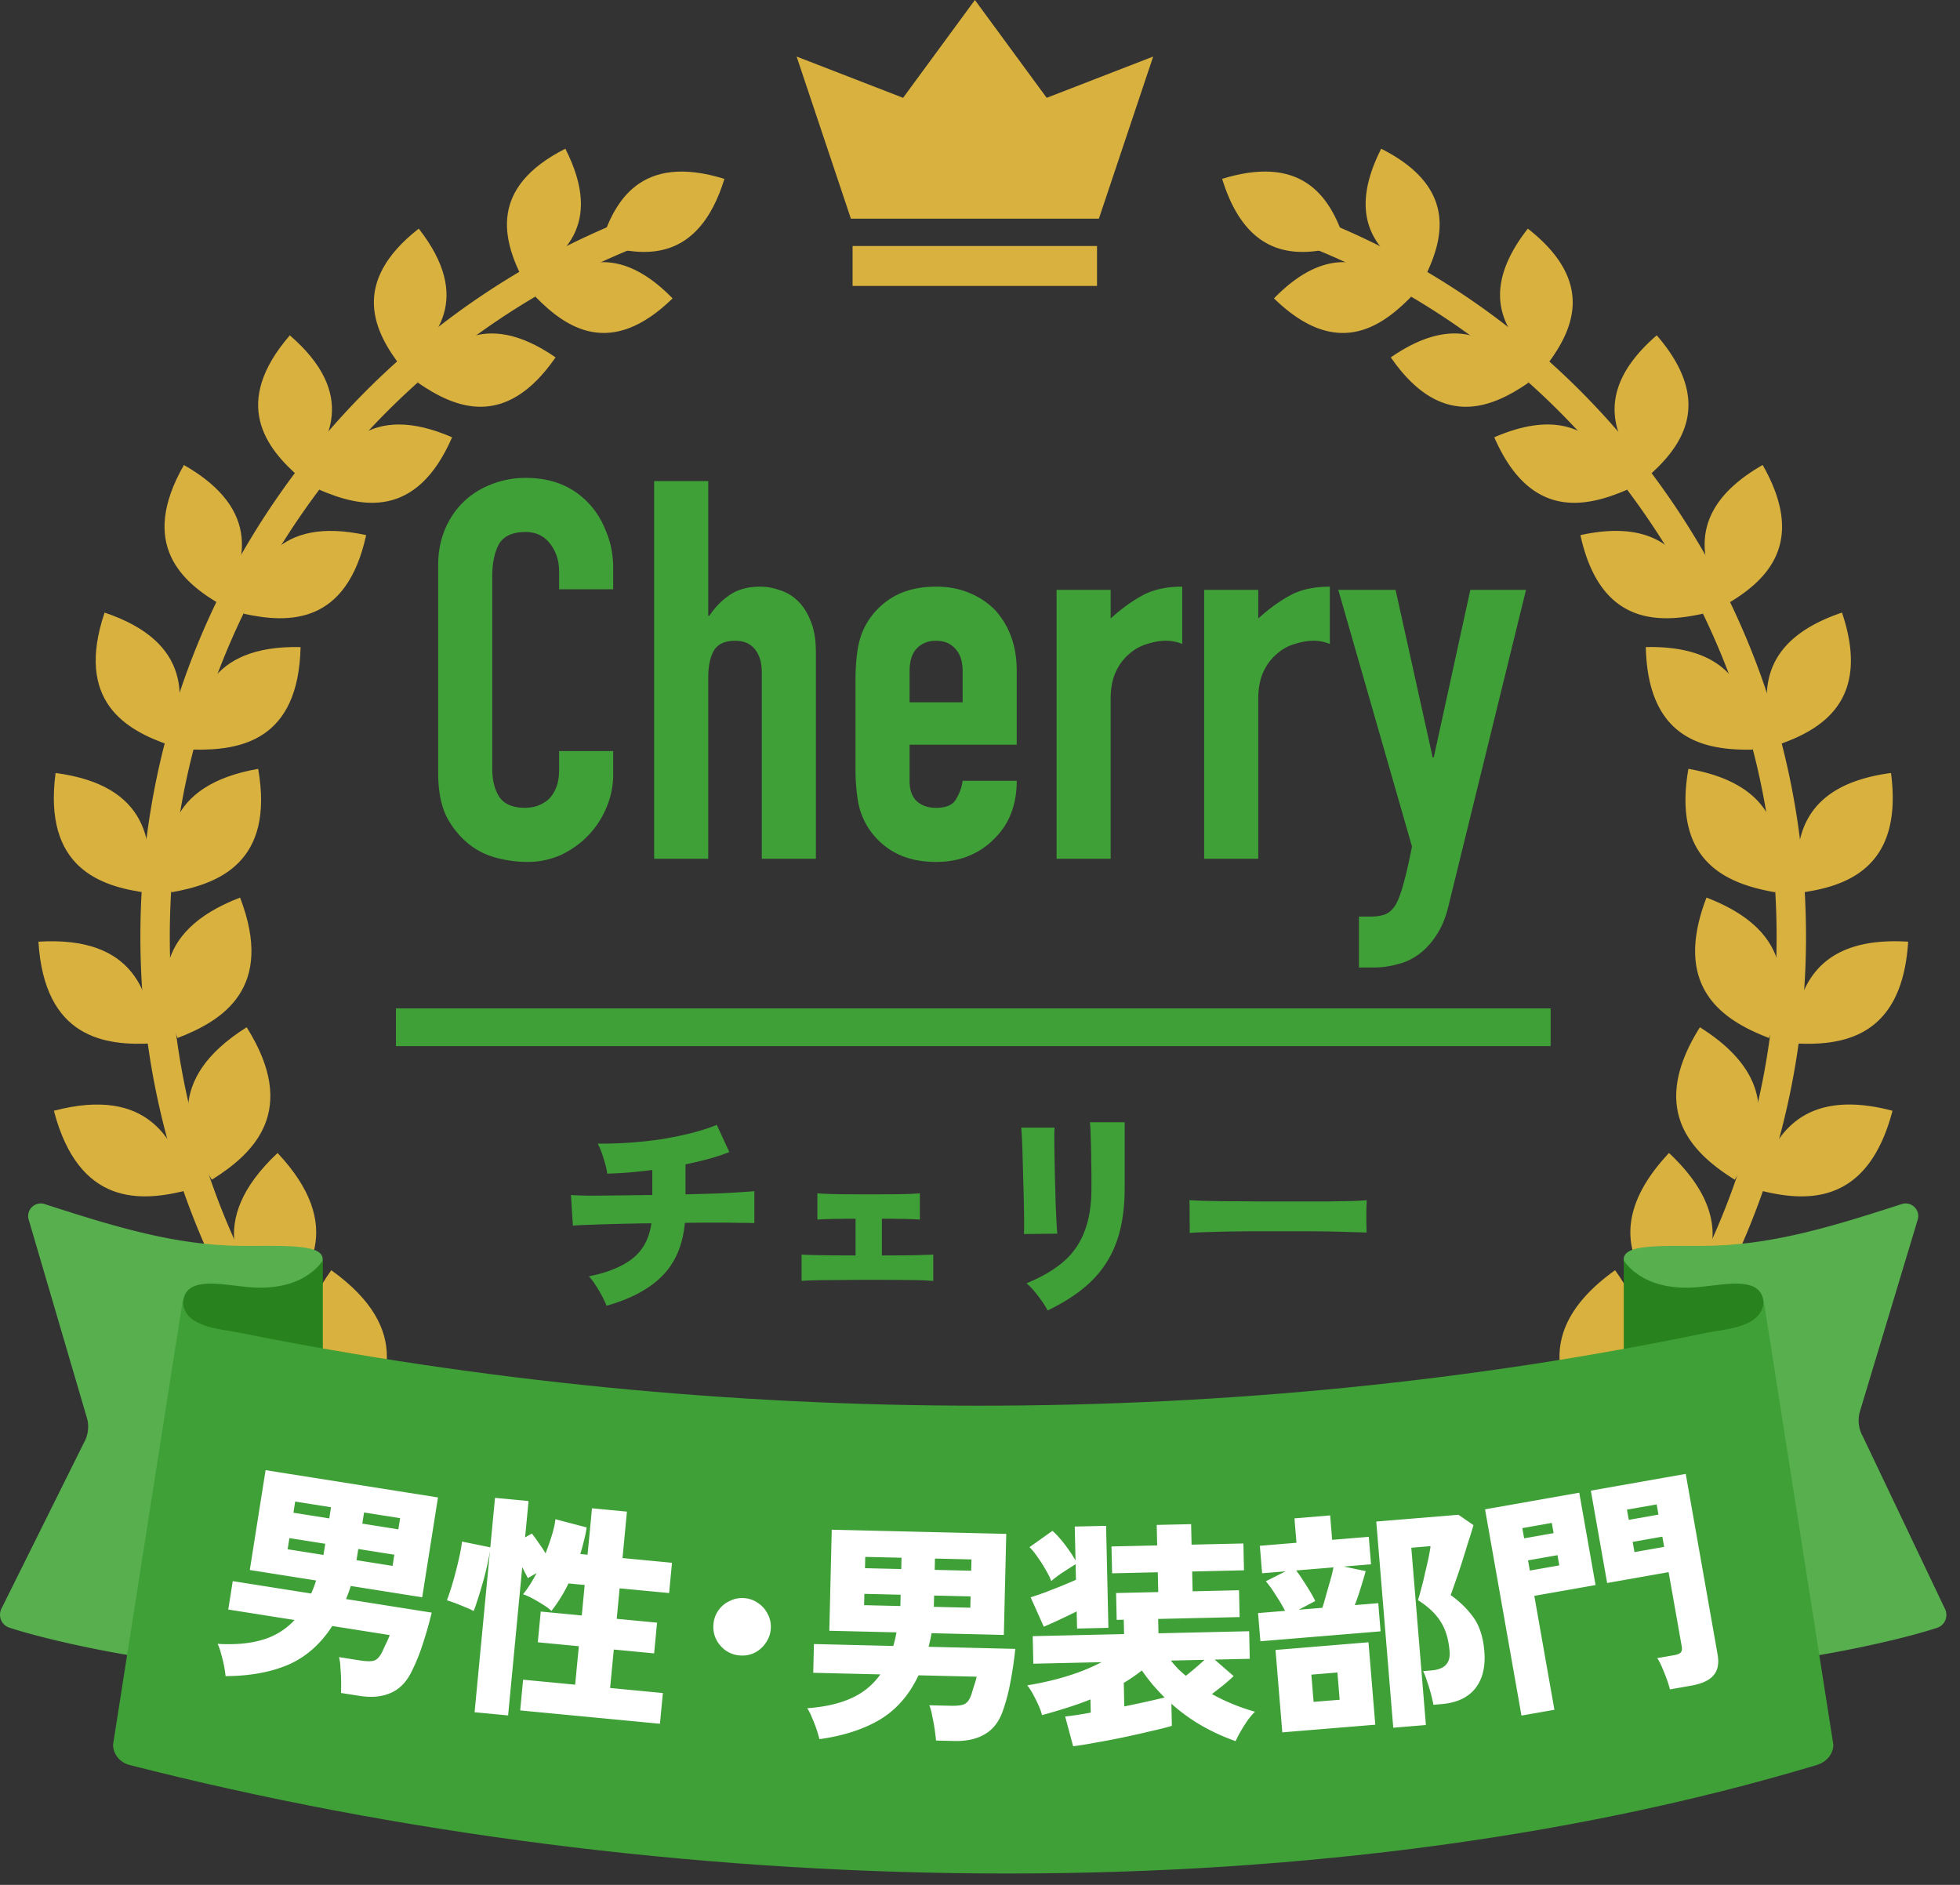<svg xmlns="http://www.w3.org/2000/svg" width="104" height="100" fill="none"><rect width="100%" height="100%" fill="#333333" stroke="none"/><path fill="#D9B13F" d="M31.879 12.96c2.27.7 5.18 1 6.56-3.47-4.46-1.38-5.86 1.2-6.56 3.47m-3.47 2.78c1.63 1.67 4 3.29 7.28.09-3.2-3.28-5.62-1.71-7.28-.09m-.67-.93c-1.05-2.08-1.83-4.85 2.26-6.92 2.08 4.09-.18 5.87-2.26 6.92m-5.57 5.49c1.96 1.35 4.65 2.51 7.31-1.34-3.85-2.66-5.96-.61-7.31 1.34m-.85-.8c-1.46-1.87-2.78-4.49.9-7.37 2.88 3.68.97 5.91-.9 7.37m-4.38 6.48c2.22.96 5.15 1.59 7.05-2.78-4.38-1.9-6.08.56-7.05 2.78m-1.01-.63c-1.83-1.58-3.67-3.95-.55-7.56 3.61 3.12 2.13 5.72.55 7.56m-3 7.21c2.41.53 5.46.58 6.5-4.17-4.75-1.04-5.97 1.75-6.5 4.17m-1.14-.44c-2.14-1.22-4.44-3.23-2.03-7.45 4.22 2.41 3.26 5.31 2.03 7.45m-1.52 7.65c2.51.05 5.57-.49 5.68-5.44-4.95-.11-5.63 2.93-5.68 5.44m-1.22-.22c-2.38-.8-5.08-2.35-3.5-7.05 4.69 1.58 4.3 4.66 3.5 7.05m.04 7.79c2.52-.44 5.48-1.58 4.61-6.55-4.97.87-5.05 4.03-4.61 6.55m-1.26.03c-2.54-.33-5.54-1.35-4.88-6.36 5 .66 5.21 3.82 4.88 6.36m1.59 7.7c2.43-.93 5.16-2.66 3.32-7.45-4.8 1.84-4.25 5.02-3.32 7.45m-1.26.28c-2.6.16-5.8-.27-6.12-5.39 5.13-.32 5.96 2.79 6.12 5.39m3.08 7.24c2.25-1.41 4.63-3.67 1.85-8.09-4.43 2.78-3.26 5.85-1.85 8.09m-1.21.53c-2.57.68-5.84.87-7.17-4.19 5.06-1.33 6.5 1.62 7.17 4.19m4.44 6.5c1.97-1.85 3.9-4.57.26-8.45-3.88 3.64-2.11 6.48-.26 8.45m-1.1.75c-2.43 1.18-5.66 2.02-7.98-2.77 4.79-2.32 6.8.34 7.98 2.77m5.61 5.5c1.6-2.23 3-5.33-1.4-8.48-3.15 4.4-.84 6.88 1.4 8.48m-.95.97c-2.2 1.65-5.26 3.12-8.51-1.2 4.32-3.25 6.86-.99 8.51 1.2m6.57 4.27c1.16-2.54 1.95-5.9-3.06-8.19-2.29 5.01.51 7.03 3.06 8.19m-.75 1.15c-1.87 2.08-4.63 4.15-8.73.47 3.68-4.1 6.65-2.34 8.73-.47m7.26 2.87c.66-2.76.79-6.27-4.65-7.57-1.3 5.44 1.89 6.91 4.65 7.57m-.53 1.3c-1.45 2.44-3.81 5.04-8.62 2.18 2.87-4.81 6.18-3.63 8.62-2.18m7.65 1.35c.12-2.88-.44-6.41-6.12-6.64-.23 5.68 3.24 6.52 6.12 6.64m-.27 1.41c-.97 2.72-2.81 5.78-8.16 3.86 1.92-5.35 5.45-4.83 8.16-3.86m7.74-.22c-.45-2.9-1.7-6.3-7.41-5.42.88 5.71 4.51 5.87 7.41 5.42m0 1.45c-.44 2.9-1.67 6.31-7.38 5.45.86-5.71 4.48-5.89 7.38-5.45"/><path fill="#D9B13F" d="M48.409 90.65c-22.59 0-40.96-18.38-40.96-40.96 0-8.43 2.54-16.53 7.35-23.42a40.93 40.93 0 0 1 18.85-14.8c.4-.16.86.04 1.01.45.16.4-.04.86-.45 1.01a39.34 39.34 0 0 0-18.13 14.24c-4.63 6.63-7.07 14.42-7.07 22.53 0 21.72 17.67 39.4 39.4 39.4a.781.781 0 0 1 0 1.56zm23-77.69c-2.27.7-5.18 1-6.56-3.47 4.46-1.38 5.86 1.2 6.56 3.47m3.47 2.78c-1.63 1.67-4 3.29-7.28.09 3.2-3.28 5.62-1.71 7.28-.09m.67-.93c1.05-2.08 1.83-4.85-2.26-6.92-2.08 4.09.18 5.87 2.26 6.92m5.56 5.49c-1.96 1.35-4.65 2.51-7.31-1.34 3.85-2.66 5.96-.61 7.31 1.34m.86-.8c1.46-1.87 2.78-4.49-.9-7.37-2.88 3.68-.97 5.91.9 7.37m4.37 6.48c-2.22.96-5.15 1.59-7.05-2.78 4.38-1.9 6.08.56 7.05 2.78m1.02-.63c1.83-1.58 3.67-3.95.55-7.56-3.61 3.12-2.13 5.72-.55 7.56m3 7.21c-2.41.53-5.46.58-6.5-4.17 4.75-1.04 5.97 1.75 6.5 4.17m1.14-.44c2.14-1.22 4.44-3.23 2.03-7.45-4.22 2.41-3.26 5.31-2.03 7.45m1.51 7.65c-2.51.05-5.57-.49-5.68-5.44 4.95-.11 5.63 2.93 5.68 5.44m1.23-.22c2.38-.8 5.08-2.35 3.5-7.05-4.69 1.58-4.3 4.66-3.5 7.05m-.04 7.79c-2.52-.44-5.48-1.58-4.61-6.55 4.97.87 5.05 4.03 4.61 6.55m1.26.03c2.54-.33 5.54-1.35 4.88-6.36-5 .66-5.21 3.82-4.88 6.36m-1.59 7.7c-2.43-.93-5.16-2.66-3.32-7.45 4.8 1.84 4.25 5.02 3.32 7.45m1.26.28c2.6.16 5.8-.27 6.12-5.39-5.13-.32-5.96 2.79-6.12 5.39m-3.08 7.24c-2.25-1.41-4.63-3.67-1.85-8.09 4.43 2.78 3.26 5.85 1.85 8.09m1.2.53c2.57.68 5.84.87 7.17-4.19-5.06-1.33-6.5 1.62-7.17 4.19m-4.43 6.5c-1.97-1.85-3.9-4.57-.26-8.45 3.88 3.64 2.11 6.48.26 8.45m1.1.75c2.43 1.18 5.66 2.02 7.98-2.77-4.79-2.32-6.8.34-7.98 2.77m-5.62 5.5c-1.6-2.23-3-5.33 1.4-8.48 3.15 4.4.84 6.88-1.4 8.48m.95.97c2.2 1.65 5.26 3.12 8.51-1.2-4.32-3.25-6.86-.99-8.51 1.2m-6.57 4.27c-1.16-2.54-1.95-5.9 3.06-8.19 2.29 5.01-.51 7.03-3.06 8.19m.76 1.15c1.87 2.08 4.63 4.15 8.73.47-3.68-4.1-6.65-2.34-8.73-.47m-7.26 2.87c-.66-2.76-.79-6.27 4.65-7.57 1.3 5.44-1.89 6.91-4.65 7.57m.53 1.3c1.45 2.44 3.81 5.04 8.62 2.18-2.87-4.81-6.18-3.63-8.62-2.18m-7.651 1.35c-.12-2.88.44-6.41 6.12-6.64.23 5.68-3.24 6.52-6.12 6.64m.271 1.41c.97 2.72 2.81 5.78 8.16 3.86-1.92-5.35-5.45-4.83-8.16-3.86m-7.74-.22c.45-2.9 1.7-6.3 7.41-5.42-.88 5.71-4.51 5.87-7.41 5.42m0 1.45c.44 2.9 1.67 6.31 7.38 5.45-.86-5.71-4.48-5.89-7.38-5.45"/><path fill="#D9B13F" d="M54.869 90.65c22.59 0 40.96-18.38 40.96-40.96 0-8.43-2.54-16.53-7.35-23.42a40.93 40.93 0 0 0-18.85-14.8c-.4-.16-.86.04-1.01.45-.16.4.04.86.45 1.01a39.34 39.34 0 0 1 18.13 14.24c4.63 6.63 7.07 14.42 7.07 22.53 0 21.72-17.67 39.4-39.4 39.4a.781.781 0 0 0 0 1.56zm3.34-77.6h-12.97v2.12h12.97zm.1-1.45 2.88-8.6-5.65 2.19L51.729 0l-3.81 5.19L42.269 3l2.88 8.6z"/><path fill="#3FA037" d="M32.184 69.274a5 5 0 0 0-.252-.538 7 7 0 0 0-.343-.573 2.5 2.5 0 0 0-.344-.447q1.523-.309 2.336-.961.813-.653.984-1.855a125 125 0 0 0-3.297.08q-.618.022-.87.046l-.103-1.626q.228.022.87.034.641 0 1.546-.011.904-.012 1.9-.023v-1.328q-1.328.171-2.393.194a2.7 2.7 0 0 0-.114-.538 7 7 0 0 0-.183-.584 3 3 0 0 0-.207-.47 22 22 0 0 0 3.343-.229 19 19 0 0 0 1.627-.331q.767-.195 1.35-.435l.665 1.442q-.458.183-1.065.355-.595.16-1.26.298v1.591q.87-.023 1.627-.045.755-.034 1.293-.07.539-.033.733-.056v1.694a18 18 0 0 0-.779-.011 64 64 0 0 0-1.305-.012q-.744 0-1.603.012-.16 1.762-1.202 2.817-1.03 1.04-2.954 1.58m10.35-1.317V66.56q.368.023 1.088.034.733.012 1.775.012v-1.947q-.665 0-1.236.012-.562.011-.79.034v-1.397q.33.034 1.019.046.698.011 1.74.011.996 0 1.683-.011.687-.012.996-.046v1.397q-.24-.023-.744-.034a57 57 0 0 0-1.27-.012v1.947q1.006 0 1.728-.012.72-.022.996-.034v1.397a17 17 0 0 0-1.225-.046q-.858-.011-2.221-.011-.722 0-1.454.011-.722 0-1.283.011-.561.012-.801.035m13.054 1.569a4 4 0 0 0-.287-.47 8 8 0 0 0-.4-.527 3.5 3.5 0 0 0-.435-.446q1.178-.48 1.935-1.122.767-.653 1.133-1.603.378-.951.378-2.313v-.63q0-.332-.011-.744 0-.412-.012-.825l-.023-.767a7 7 0 0 0-.034-.538h1.843v3.504q0 1.65-.435 2.85a5.5 5.5 0 0 1-1.34 2.085q-.903.87-2.312 1.545m-1.26-4.054q.012-.137.012-.56 0-.425-.012-1.02-.012-.596-.034-1.236-.013-.654-.034-1.248a30 30 0 0 0-.07-1.58h1.764a10 10 0 0 0-.011.583q0 .425.011.996l.023 1.191q.023.619.034 1.203.023.571.046 1.019.022.435.046.63zm8.794-.057a6 6 0 0 0 0-.538v-.664q0-.333-.012-.538.16.011.699.034.538.011 1.317.023.779 0 1.683.011h3.549q.813-.01 1.386-.023.571-.023.778-.045a20 20 0 0 0-.023.526v.664q.012.332.012.527a39 39 0 0 0-.813-.023 50 50 0 0 0-1.294-.034q-.744-.012-1.592-.012h-1.706q-.859 0-1.648.012-.78.012-1.386.034-.606.012-.95.046"/><path stroke="#3FA037" stroke-miterlimit="10" stroke-width="2" d="M21.009 54.5h61.27"/><path fill="#3FA037" d="M32.536 39.848v1.238q0 .928-.365 1.773a4.7 4.7 0 0 1-.957 1.463q-.619.646-1.463 1.041a4.3 4.3 0 0 1-1.773.366 6.4 6.4 0 0 1-1.66-.225 3.9 3.9 0 0 1-1.52-.788 4.6 4.6 0 0 1-1.126-1.435q-.422-.9-.422-2.28v-11.03q0-.986.338-1.83.337-.843.957-1.463.618-.62 1.463-.957a4.9 4.9 0 0 1 1.914-.366q2.026 0 3.292 1.323.62.647.957 1.548.366.873.365 1.913v1.126h-2.87v-.957q0-.844-.478-1.463-.479-.62-1.295-.62-1.069 0-1.435.676-.337.648-.337 1.66v10.243q0 .873.365 1.464.394.59 1.38.59.28 0 .59-.084.338-.112.62-.337.252-.225.421-.62.17-.393.17-.984v-.985zm2.174 5.712V25.524h2.87v7.148h.056q.45-.675 1.07-1.097.646-.45 1.632-.45.534 0 1.069.196.534.17.957.591.421.422.675 1.098.253.647.253 1.604V45.56h-2.87v-9.877q0-.788-.366-1.238-.365-.45-1.04-.45-.817 0-1.126.506-.31.507-.31 1.463v9.596zm19.238-6.05h-5.684v1.942q0 .675.366 1.04.394.367 1.04.367.817 0 1.07-.479.282-.478.338-.957h2.87q0 1.885-1.154 3.04a4 4 0 0 1-1.35.928q-.789.338-1.773.338-1.35 0-2.307-.563a3.9 3.9 0 0 1-1.436-1.491 3.9 3.9 0 0 1-.422-1.295 10.6 10.6 0 0 1-.112-1.604v-4.7q0-.87.112-1.603.113-.733.422-1.294a3.9 3.9 0 0 1 1.436-1.492q.956-.563 2.307-.563.985 0 1.773.338a4 4 0 0 1 1.379.929q1.125 1.266 1.125 3.18zm-5.684-2.251h2.814v-1.632q0-.816-.394-1.21-.366-.422-1.013-.422t-1.041.422q-.366.393-.366 1.21zm7.798 8.301V31.293h2.87v1.52q.873-.788 1.717-1.239.845-.45 2.082-.45v3.04a2.3 2.3 0 0 0-.872-.17q-.45 0-.985.17a2.4 2.4 0 0 0-.929.506 2.7 2.7 0 0 0-.731.957q-.282.59-.282 1.463v8.47zm7.832 0V31.293h2.87v1.52q.873-.788 1.717-1.239.845-.45 2.082-.45v3.04a2.3 2.3 0 0 0-.872-.17q-.45 0-.985.17a2.4 2.4 0 0 0-.929.506 2.7 2.7 0 0 0-.731.957q-.282.59-.282 1.463v8.47zm7.116-14.267h3.04l1.97 8.892h.056l1.941-8.892h2.955l-4.108 16.743q-.225.957-.648 1.576-.394.619-.928 1.013-.535.394-1.154.535a4.5 4.5 0 0 1-1.238.169h-.788v-2.702h.647q.423 0 .732-.112.31-.113.563-.507.225-.394.422-1.125.197-.704.45-1.97z"/><path fill="#57AF4E" d="M17.119 66.87c.09-.85-1.75-.77-4.08-.77-3.49 0-6.55-.88-10.67-2.22a.669.669 0 0 0-.84.85l3.06 10.42c.16.47.1.99-.15 1.42L.099 85.3c-.23.4-.04.91.39 1.05 2.32.77 8.94 2.23 13.41 2.1l3.23-21.6z"/><path fill="#28821E" d="M9.709 69.11c.11-1.49 2.15-.92 3.63-.81 2.89.2 3.79-1.44 3.79-1.44v16.4s-7.53-12.66-7.42-14.15"/><path fill="#57AF4E" d="M86.159 66.87c-.09-.85 1.75-.77 4.08-.77 3.49 0 6.55-.88 10.67-2.22.52-.17 1.02.33.84.85l-3.04 10.09c-.16.47-.1.99.15 1.42l4.32 9.07c.23.4.04.91-.39 1.05-2.32.77-8.94 2.23-13.41 2.1l-3.23-21.6z"/><path fill="#28821E" d="M93.579 69.11c-.11-1.49-2.15-.92-3.63-.81-2.89.2-3.79-1.44-3.79-1.44v16.4s7.53-12.66 7.42-14.15"/><path fill="#3FA037" d="M96.399 93.64c.52-.16.88-.58.88-1.08l-3.69-23.53c-.09 1.41-1.96 1.46-2.99 1.67-24.85 5.17-52.21 5.17-77.92 0-1.03-.21-2.9-.26-2.99-1.67l-3.69 23.53c0 .5.36.95.88 1.08 28.27 7.23 62.52 8.11 89.52 0"/><path fill="#fff" d="M11.97 88.925a6.6 6.6 0 0 0-.242-1.19 2.4 2.4 0 0 0-.183-.522q1.417.084 2.415-.226a3.73 3.73 0 0 0 1.67-1.039l-3.518-.556.238-1.507 4.16.658q.156-.342.262-.692l-3.518-.557.838-5.296 9.148 1.447-.838 5.297-3.79-.6q-.054.18-.12.36l-.13.335 4.544.718q-.22.915-.507 1.768a10 10 0 0 1-.61 1.46q-.416.782-1.104 1.053-.678.285-1.628.134l-.963-.152q.01-.226.007-.606a10 10 0 0 0-.037-.727 2.6 2.6 0 0 0-.075-.569l1.1.174q.542.086.77.008.241-.089.43-.476.099-.225.194-.425.108-.21.197-.45l-3.05-.482q-.923 1.435-2.323 2.05-1.4.6-3.337.61m6.947-6.152 1.914.303.093-.593-1.913-.303zm.307-1.939 1.913.303.094-.593-1.914-.302zm-3.962 1.36 1.902.301.094-.592-1.902-.301zm.307-1.938 1.902.301.093-.593-1.901-.3zm9.613 10.584.816-8.561q-.067.445-.19.948-.111.492-.255.956-.132.465-.254.817a4 4 0 0 1-.17.473 3 3 0 0 0-.446-.206 10 10 0 0 0-.969-.368q.1-.255.226-.657a21 21 0 0 0 .456-1.752q.09-.43.117-.704l1.503.306.25-2.625 1.78.17-.184 1.928.359-.204q.146.177.344.472.21.285.384.577.183-.472.328-.936.146-.475.196-.873l1.654.434a5 5 0 0 1-.142.702q-.084.357-.194.71l.386.037.235-2.464 1.854.177-.235 2.464 2.626.25-.153 1.606-2.626-.25-.154 1.617 2.14.204-.155 1.63-2.14-.204-.196 2.04 2.8.268-.155 1.63-7.416-.708.155-1.63 2.762.264.195-2.04-2.177-.209.155-1.63 2.178.208.154-1.618-.859-.082a8 8 0 0 1-.905 1.459 2.5 2.5 0 0 0-.445-.332 8 8 0 0 0-.559-.33 3 3 0 0 0-.506-.223 4.4 4.4 0 0 0 .376-.517 9 9 0 0 0 .347-.607l-.466.27a3 3 0 0 0-.138-.265 6 6 0 0 0-.158-.317l-.75 7.865zm14.106-3.01a1.5 1.5 0 0 1-.75-.244 1.65 1.65 0 0 1-.529-.594 1.5 1.5 0 0 1-.155-.773 1.47 1.47 0 0 1 .837-1.266q.362-.192.774-.168.423.025.749.256.337.22.517.581a1.4 1.4 0 0 1 .168.774 1.44 1.44 0 0 1-.257.749q-.22.337-.581.53-.349.18-.773.155m4.192 4.44a6.7 6.7 0 0 0-.398-1.148 2.4 2.4 0 0 0-.25-.494q1.414-.103 2.363-.543a3.73 3.73 0 0 0 1.518-1.252l-3.562-.085.037-1.525 4.211.101q.108-.36.167-.721l-3.561-.085.128-5.361 9.26.221-.128 5.361-3.837-.092q-.03.188-.071.374l-.084.348 4.6.11q-.098.935-.27 1.819a10 10 0 0 1-.411 1.528q-.308.83-.954 1.19-.635.372-1.596.35l-.975-.024q-.02-.224-.073-.602a10 10 0 0 0-.133-.716 2.6 2.6 0 0 0-.15-.553l1.113.026q.55.014.765-.094.228-.12.363-.529.067-.235.135-.447.081-.223.137-.472l-3.087-.074q-.724 1.545-2.031 2.34-1.307.781-3.226 1.048m6.07-7.02 1.936.046.015-.6-1.937-.046zm.046-1.962 1.937.046.014-.6-1.937-.046zM45.85 85.16l1.925.046.014-.6-1.924-.046zm.047-1.962 1.925.046.014-.6-1.925-.045zm11.045 9.447-.423-1.579q.511-.048 1.358-.206l-.016-.7q-.595.24-1.24.441-.633.203-1.33.393a3 3 0 0 0-.186-.52 8 8 0 0 0-.288-.582 3 3 0 0 0-.311-.48q.585-.09 1.27-.254.683-.165 1.378-.407.694-.254 1.3-.567l-3.624.082-.033-1.462 4.848-.11-.017-.762-.375.008-.032-1.424 2.237-.051-.024-1.05-2.424.055-.033-1.424 2.425-.055-.025-1.088 1.825-.041.024 1.087 2.75-.062.032 1.424-2.75.063.024 1.05 2.462-.056.032 1.424-4.323.099.017.762 4.811-.11.033 1.463-1.862.042 1.008.877q-.22.205-.527.463-.307.244-.627.489a10.7 10.7 0 0 0 2.285.936q-.185.18-.39.459-.194.279-.362.57a6 6 0 0 0-.276.532 11 11 0 0 1-1.781-.81 9.6 9.6 0 0 1-1.627-1.176l.026 1.175q-.508.15-1.206.302a44 44 0 0 1-2.85.59q-.684.129-1.183.19m.209-6.244-.021-.912q-.383.195-.866.42-.47.222-.879.394l-.698-1.56q.336-.106.782-.267.445-.173.88-.345.446-.186.743-.317l-.019-.825q-.258.156-.653.415a6 6 0 0 0-.64.477q-.105-.285-.314-.63a7 7 0 0 0-.428-.666 3.2 3.2 0 0 0-.411-.503l1.218-.865q.306.268.654.722.348.456.57.85l-.041-1.8 1.662-.037.123 5.411zm2.506 4.131a63 63 0 0 0 2.14-.473 12 12 0 0 1-.628-.674q-.308-.368-.58-.762a9 9 0 0 1-.96.66zm3.264-1.624a16 16 0 0 0 .994-.848l-1.787.04q.18.222.372.43.205.195.421.378m11.007 2.754-.901-10.938 4.36-.36.798.55q-.117.41-.288.926-.157.515-.327 1.055-.17.53-.333.981-.15.45-.264.75.732.516 1.215 1.191.48.675.573 1.784.102 1.246-.489 1.984-.58.726-1.8.826l-.412.034a8 8 0 0 0-.136-.59q-.091-.345-.205-.661a3.4 3.4 0 0 0-.207-.535l.423-.035q.562-.046.79-.303.23-.258.194-.694-.081-.984-.483-1.603-.39-.62-1.197-1.13.08-.246.175-.617.107-.385.197-.806.103-.422.185-.806.08-.382.11-.636l-1.021.084.775 9.406zm-7.05-4.587-.124-1.495 1.433-.118q-.21-.41-.51-.861a6 6 0 0 0-.51-.71l1.048-.526-1.246.103-.12-1.458 1.944-.16-.107-1.295 1.893-.157.107 1.296 1.943-.16.12 1.458-1.444.119 1.16.243q-.095.358-.254.861-.148.489-.324.942l1.246-.102.123 1.494zm1.163 4.833-.36-4.372 4.933-.407.36 4.373zm.869-6.505 1.258-.104q.1-.31.205-.707.117-.399.224-.783a9 9 0 0 0 .16-.653l-1.981.163q.182.235.37.534.2.297.375.596.174.287.266.492zm.791 4.888 1.383-.113-.119-1.445-1.383.113zm18.908-.663a5 5 0 0 0-.176-.565q-.12-.322-.248-.616a2.7 2.7 0 0 0-.25-.477l.911-.16q.246-.045.332-.135.096-.106.059-.315l-.698-3.952-3.262.576-.865-4.9 5.035-.888 1.688 9.565q.129.726-.209 1.116-.323.399-1.185.552zm-7.878 1.39-1.932-10.942 4.998-.883.865 4.9-3.25.573 1.067 6.044zm5.996-8.673 1.575-.278-.095-.542-1.576.278zm-.302-1.711L88 80.356l-.095-.542-1.576.278zm-5.25 2.69 1.563-.275-.095-.542-1.564.276zm-.302-1.71 1.563-.276-.095-.542-1.564.276z"/></svg>